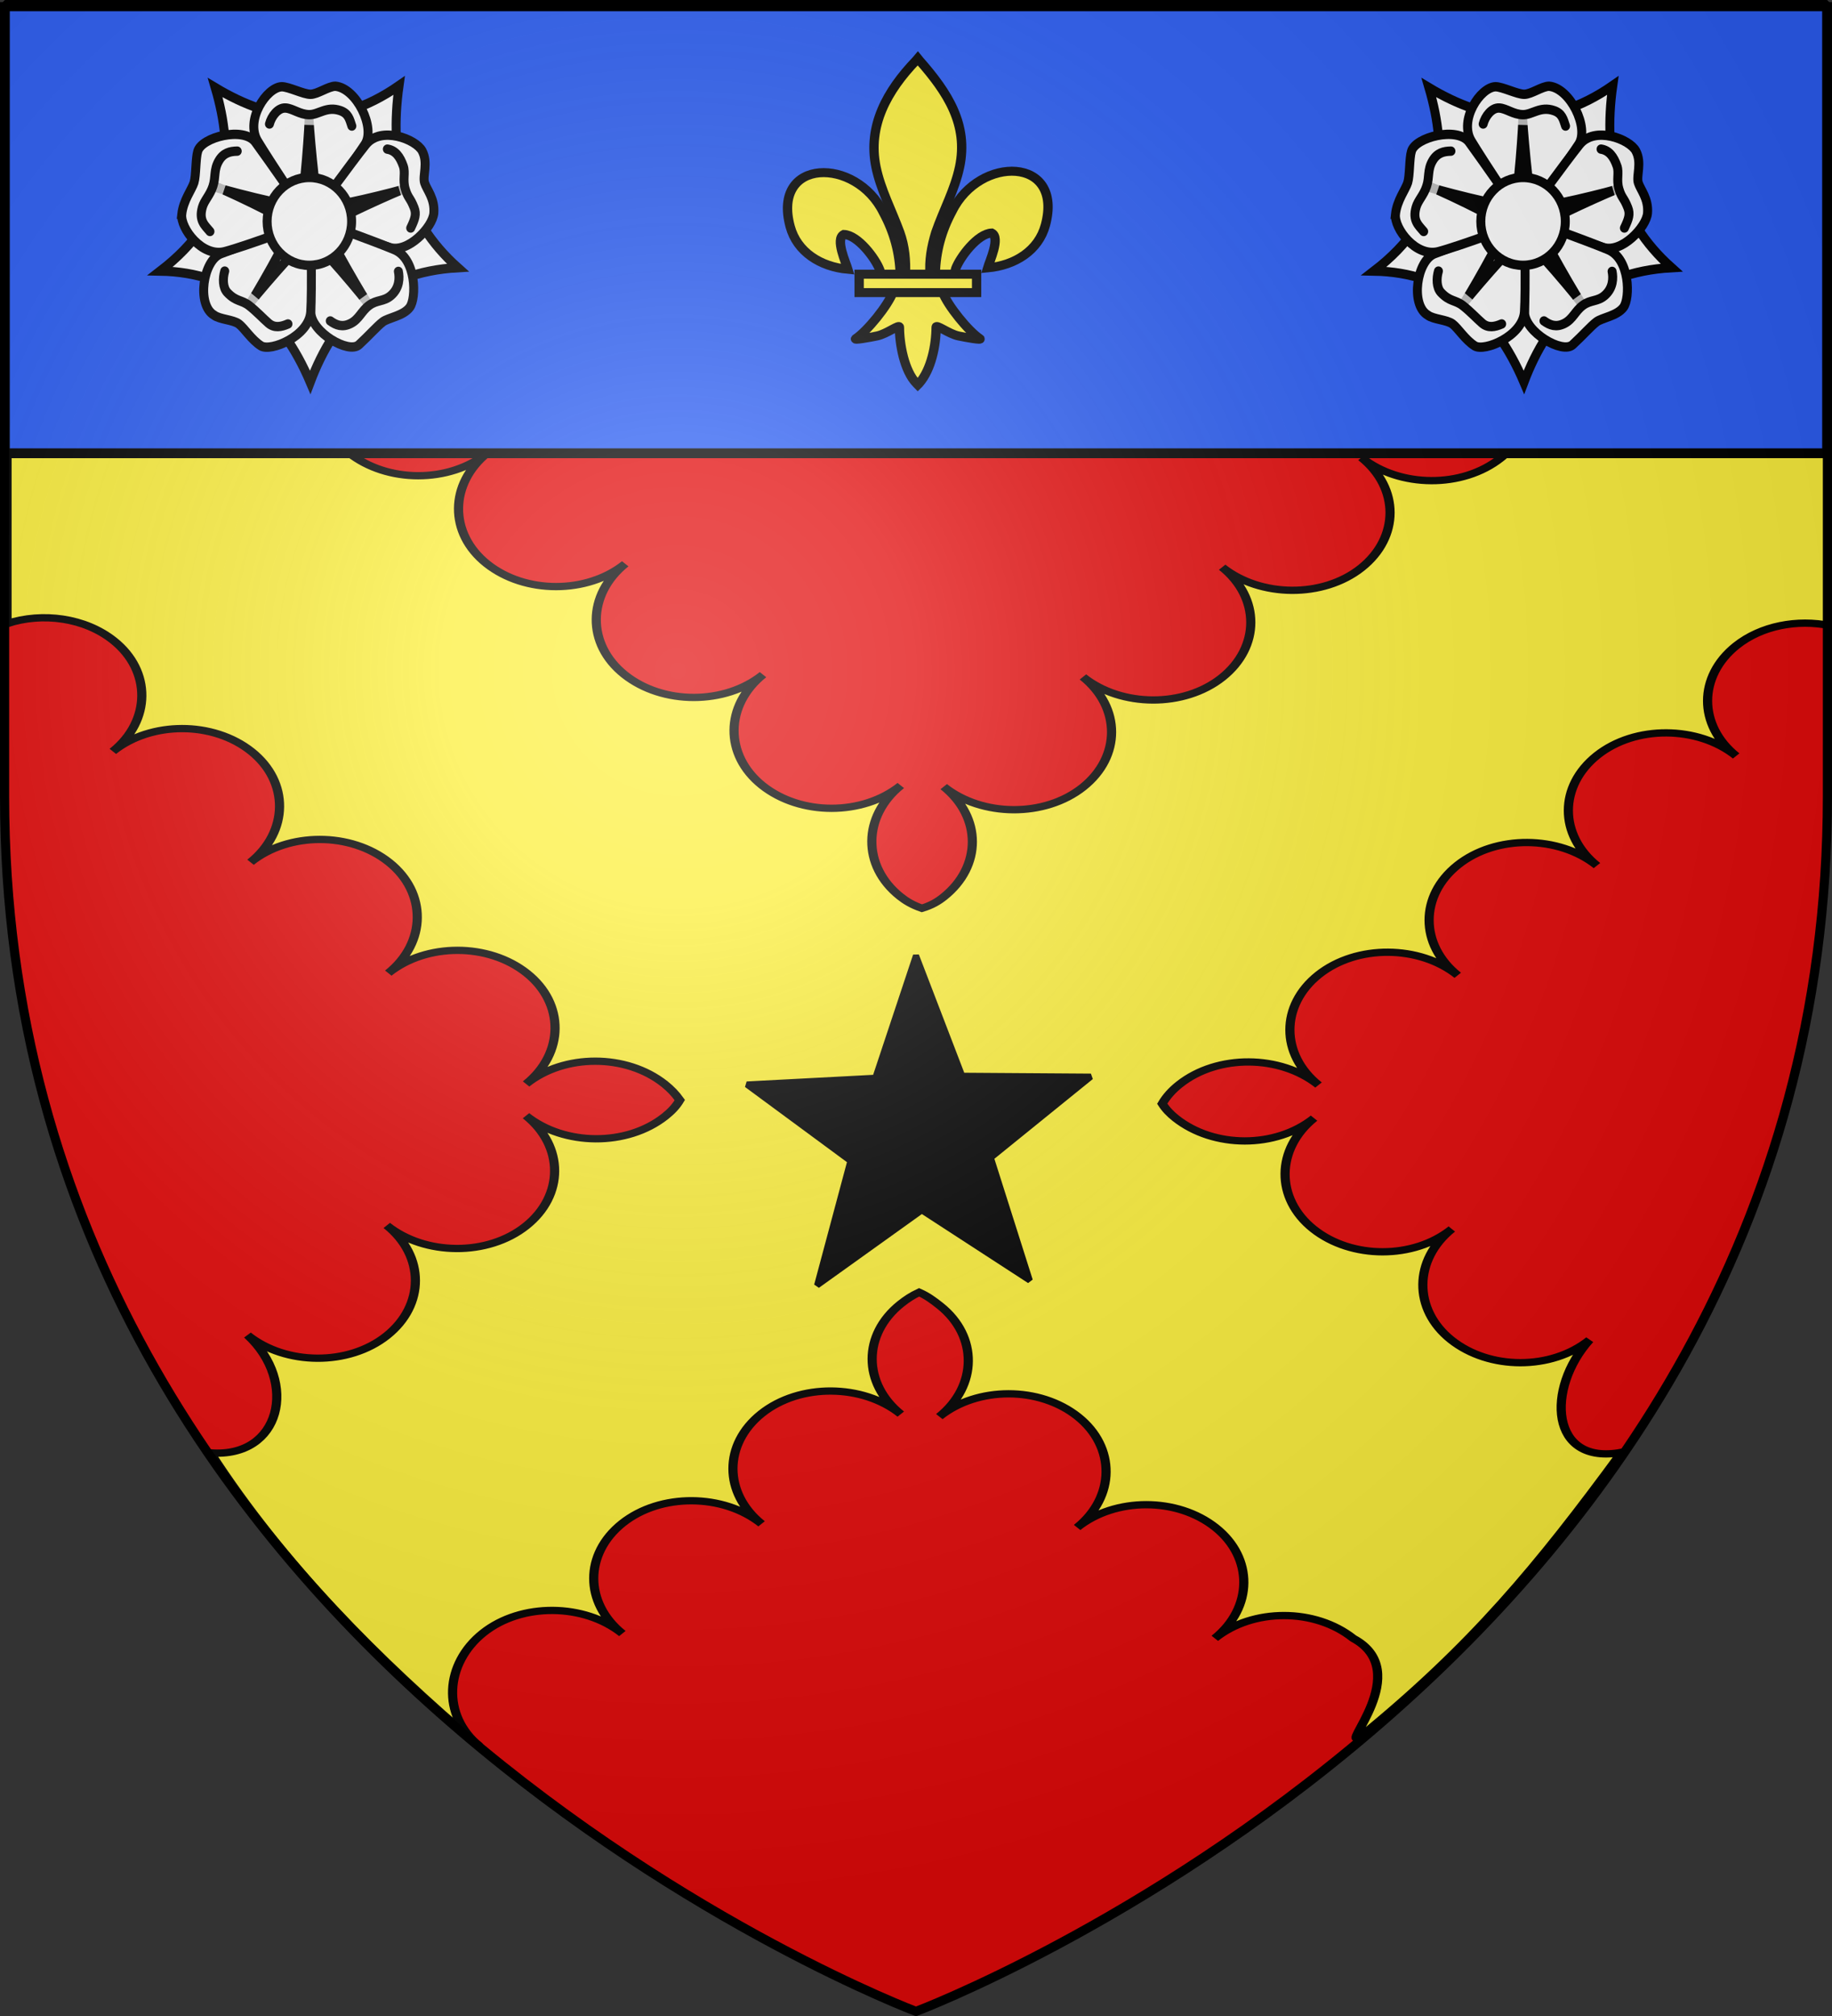 <svg xmlns="http://www.w3.org/2000/svg" xmlns:xlink="http://www.w3.org/1999/xlink" width="600" height="660" version="1.0"><rect width="100%" height="100%" fill="#333333" stroke="none"/><desc>Flag of Canton of Valais (Wallis)</desc><defs><radialGradient xlink:href="#a" id="c" cx="221.445" cy="226.331" r="300" fx="221.445" fy="226.331" gradientTransform="matrix(1.353 0 0 1.349 -77.63 -85.747)" gradientUnits="userSpaceOnUse"/><linearGradient id="a"><stop offset="0" style="stop-color:white;stop-opacity:.314"/><stop offset=".19" style="stop-color:white;stop-opacity:.251"/><stop offset=".6" style="stop-color:#6b6b6b;stop-opacity:.125"/><stop offset="1" style="stop-color:black;stop-opacity:.125"/></linearGradient></defs><g style="display:inline"><path d="M300 658.5s298.5-112.32 298.5-397.772V2.176H1.5v258.552C1.5 546.18 300 658.5 300 658.5" style="fill:#e20909;fill-opacity:1;fill-rule:evenodd;stroke:none;stroke-width:1px;stroke-linecap:butt;stroke-linejoin:miter;stroke-opacity:1"/><g style="fill:#fcef3c;display:inline"><path d="M1.5 2.188v107.406c11.607-4.756 25.452-2.448 34.875 6.969 12.517 12.508 12.272 33.059-.219 45.593 12.526-12.499 32.827-12.508 45.344 0 12.517 12.509 12.24 33.06-.25 45.594 12.526-12.5 32.827-12.508 45.344 0s12.272 33.06-.219 45.594c12.526-12.5 32.827-12.477 45.344.031s12.272 33.028-.219 45.563c12.526-12.5 32.827-12.478 45.344.03 1.923 1.922 3.54 4.013 5 6.594-1.198 2.59-2.846 4.72-4.781 6.657-12.509 12.517-33.06 12.272-45.594-.219 12.499 12.526 12.508 32.827 0 45.344s-33.06 12.272-45.594-.219c12.5 12.526 12.508 32.827 0 45.344s-33.06 12.272-45.594-.219c16.673 19.223 10.91 50.64-12.14 48.42 23.689 45.89 54.423 84.702 88.075 120.583-12.5-12.526-11.287-34.017 1.221-46.534s33.06-12.24 45.594.25c-12.499-12.526-12.508-32.827 0-45.344s33.06-12.272 45.594.219c-12.5-12.526-12.508-32.827 0-45.344s33.06-12.272 45.594.219c-12.5-12.526-12.508-32.827 0-45.344 1.931-1.933 3.744-3.424 6-4.75 2.578 1.423 4.662 3.351 6.844 5.531 12.516 12.508 12.271 33.06-.22 45.594 12.527-12.5 32.828-12.508 45.344 0 12.517 12.508 12.272 33.06-.218 45.594 12.526-12.5 32.827-12.477 45.344.031 12.516 12.508 12.24 33.028-.25 45.563 12.526-12.5 32.826-12.478 45.343.03 20.212 13.654-5.081 45.985 2.312 40.494 36.917-37.771 58.211-70.122 85.6-117.017-23.61 5.585-24.789-26.45-10.537-46.226-12.526 12.499-32.795 12.477-45.312-.031s-12.272-33.06.219-45.594c-12.526 12.499-32.827 12.508-45.344 0s-12.272-33.06.219-45.594c-12.526 12.5-32.827 12.508-45.344 0-1.693-1.692-3.158-3.546-4.375-5.937 1.461-3.135 3.328-5.64 5.594-7.907 12.508-12.517 33.059-12.272 45.593.219-12.499-12.526-12.508-32.827 0-45.344s33.06-12.272 45.594.219c-12.5-12.526-12.508-32.827 0-45.344s33.06-12.272 45.594.219c-12.5-12.526-12.477-32.796.031-45.312 12.508-12.517 33.028-12.272 45.563.218-12.5-12.526-12.478-32.827.03-45.344 8.259-8.263 20.011-10.965 30.657-8.25V2.188H495.375c7.516 12.345 5.977 28.672-4.687 39.344-12.509 12.517-33.06 12.272-45.594-.218 12.499 12.526 12.477 32.826-.031 45.343s-33.06 12.24-45.594-.25c12.499 12.526 12.508 32.827 0 45.344-12.509 12.517-33.06 12.272-45.594-.219 12.5 12.526 12.508 32.827 0 45.344s-33.06 12.272-45.594-.219c12.5 12.526 12.509 32.827 0 45.344-1.877 1.879-3.94 3.475-7.156 4.688-3.201-1.41-5.249-3-7.125-4.875-12.517-12.509-12.272-33.091.219-45.625-12.526 12.499-32.827 12.508-45.344 0-12.517-12.509-12.272-33.06.219-45.594-12.526 12.499-32.827 12.508-45.344 0-12.517-12.509-12.272-33.06.219-45.594-12.526 12.5-32.796 12.508-45.313 0-12.516-12.508-12.303-33.06.188-45.594-12.526 12.5-32.796 12.508-45.313 0-10.006-9.999-11.852-25.143-5.812-37.218z" style="fill:#fcef3c;fill-opacity:1;fill-rule:evenodd;stroke:#000;stroke-width:3;stroke-linecap:butt;stroke-linejoin:miter;stroke-miterlimit:4;stroke-dasharray:none;stroke-opacity:1;display:inline" transform="matrix(1 0 0 .796 .801 116.914)"/></g><path d="M-523.035 92.07-558.4 69.104l-34.284 24.551 10.912-40.732-33.944-25.02 42.111-2.208 13.306-40.014 15.113 39.367 42.168.29-32.77 26.538z" style="opacity:1;fill:#000;fill-opacity:1;fill-rule:nonzero;stroke:#000;stroke-width:2;stroke-linecap:round;stroke-linejoin:bevel;stroke-miterlimit:4;stroke-dasharray:none;stroke-dashoffset:0;stroke-opacity:1" transform="translate(860.3 327.144)"/><path d="M1.61 1.61h596.779v146.779H1.61z" style="fill:#2b5df2;fill-opacity:1;fill-rule:nonzero;stroke:#000;stroke-width:3.221;stroke-linecap:round;stroke-linejoin:bevel;stroke-miterlimit:4;stroke-opacity:1;stroke-dasharray:none;stroke-dashoffset:0"/><g style="stroke:#000;stroke-opacity:1;stroke-width:25.192;stroke-miterlimit:4;stroke-dasharray:none"><path d="M407.03 608.7c1.424-61.957 16.75-119.54 45.289-174.11 74.714-157.185 302.92-153.431 252.615 38.812-18.537 70.84-81.509 112.474-156.319 119.615 5.4-18.665 35.1-84.652 11.125-97.562-38.339 1.449-85.945 67.706-97.393 99.301-1.653 4.536-1.19 9.778-3.036 14.24" style="opacity:1;fill:#fcef3c;fill-opacity:1;fill-rule:evenodd;stroke:#000;stroke-width:25.192;stroke-linecap:butt;stroke-linejoin:miter;stroke-miterlimit:4;stroke-dasharray:none;stroke-opacity:1;display:inline" transform="matrix(.121 0 0 .117 257.079 18.318)"/><g style="opacity:1;display:inline;stroke:#000;stroke-opacity:1;stroke-width:25.192;stroke-miterlimit:4;stroke-dasharray:none"><g style="fill:#fcef3c;fill-opacity:1;stroke:#000;stroke-width:25.192;stroke-miterlimit:4;stroke-dasharray:none;stroke-opacity:1"><path d="M350.523 657.372c-1.425-61.956-16.751-119.54-45.29-174.108-74.714-157.186-302.92-153.432-252.615 38.81 18.537 70.84 81.509 112.475 156.319 119.616-5.4-18.665-35.1-84.652-11.124-97.562 38.338 1.449 85.944 67.705 97.392 99.301 1.653 4.536 1.19 9.778 3.036 14.24" style="fill:#fcef3c;fill-opacity:1;fill-rule:evenodd;stroke:#000;stroke-width:25.192;stroke-linecap:butt;stroke-linejoin:miter;stroke-miterlimit:4;stroke-dasharray:none;stroke-opacity:1" transform="matrix(.121 0 0 .117 252.421 13.089)"/><path d="M393.626 57.12c-78.714 84.85-131.565 182.962-108.781 298.031 12.57 63.484 43.041 122.28 64.53 183.438 13.437 38.37 16.873 78.452 15.282 118.781h66.781c-3.196-40.626 3.807-79.998 15.282-118.781 20.474-61.538 51.625-119.906 64.53-183.438 24.129-118.779-32.506-208.36-108.437-297.656l-4.64-5.918z" style="fill:#fcef3c;fill-opacity:1;fill-rule:nonzero;stroke:#000;stroke-width:25.192;stroke-linecap:butt;stroke-linejoin:miter;stroke-miterlimit:4;stroke-dasharray:none;stroke-opacity:1" transform="matrix(.121 0 0 .117 252.421 13.089)"/><path d="M331.345 704.401c-13.962 39.13-70.889 110.792-101.125 131.22-7.843 5.297 37.486-3.052 57.78-7.5 26.62-5.835 61.218-34.198 60.407-24.188-.075 45.838 12.811 122.324 46.406 157.468l3.182 3.388 3.287-3.388c33.578-39.17 46.238-108.042 46.406-157.468-.81-10.01 33.788 18.353 60.407 24.187 20.295 4.449 65.623 12.798 57.78 7.5-30.236-20.427-87.131-92.089-101.093-131.219z" style="fill:#fcef3c;fill-opacity:1;fill-rule:evenodd;stroke:#000;stroke-width:25.192;stroke-linecap:butt;stroke-linejoin:miter;stroke-miterlimit:4;stroke-dasharray:none;stroke-opacity:1" transform="matrix(.121 0 0 .117 252.421 13.089)"/><path d="M239.352 655.379H557.24v51.503H239.352z" style="fill:#fcef3c;fill-opacity:1;stroke:#000;stroke-width:25.192;stroke-miterlimit:4;stroke-dasharray:none;stroke-opacity:1" transform="matrix(.121 0 0 .117 252.421 13.089)"/></g></g></g><g id="b" style="fill:#fff;display:inline;stroke:#000;stroke-opacity:1;stroke-width:26.192;stroke-miterlimit:4;stroke-dasharray:none"><g style="fill:#fff;stroke:#000;stroke-opacity:1;stroke-width:26.192;stroke-miterlimit:4;stroke-dasharray:none"><path d="M530 390c0 27.614-22.386 50-50 50s-50-22.386-50-50 22.386-50 50-50 50 22.386 50 50" style="fill:#fff;fill-opacity:1;stroke:#000;stroke-width:26.192;stroke-linecap:round;stroke-linejoin:round;stroke-miterlimit:4;stroke-dasharray:none;stroke-opacity:1" transform="matrix(.112 0 0 .117 47.455 26.968)"/><path d="M775 390c0 162.924-132.076 295-295 295S185 552.924 185 390 317.076 95 480 95s295 132.076 295 295" style="fill:#fff;fill-opacity:1;stroke:#000;stroke-width:26.192;stroke-linecap:round;stroke-linejoin:round;stroke-miterlimit:4;stroke-dasharray:none;stroke-opacity:1" transform="matrix(.112 0 0 .117 47.455 26.968)"/><path d="M743.277-8.82C713.95 189.882 756.022 364.79 915 500.726 680.998 513.408 555.187 639.194 483.44 821.5c-85.37-192.324-223.763-307.39-438.44-311.3C253.66 356.38 261.43 180.241 205.586-2.967 375.044 94.44 551.7 118.655 743.277-8.82z" style="fill:#fff;fill-opacity:1;stroke:#000;stroke-width:26.192;stroke-linecap:round;stroke-linejoin:miter;marker-start:none;stroke-miterlimit:4;stroke-dasharray:none;stroke-opacity:1" transform="matrix(.112 0 0 .117 47.455 29.035)"/><g style="fill:#fff;stroke:#000;stroke-opacity:1;stroke-width:26.192;stroke-miterlimit:4;stroke-dasharray:none"><path d="M400.097-5.46c20.506 0 63.64 21.213 84.146 21.213s52.326-22.628 72.832-22.628c61.553 5.292 118.31 116.8 86.267 162.635-31.724 45.378-155.63 221.785-159.806 216.374-11.012-14.266-121.525-174.155-154.15-226.274C292.998 87.73 355.505-3.624 400.097-5.46z" style="fill:#fff;fill-opacity:1;stroke:#000;stroke-width:26.192;stroke-linecap:round;stroke-linejoin:miter;stroke-miterlimit:4;stroke-opacity:1;stroke-dasharray:none" transform="matrix(.112 0 0 .117 47.455 29.035)"/><path d="M810.791 174.165c18.44 33.172.71 69.645 7.046 89.147s30.48 44.232 27.056 84.903c-3.314 39.356-75.781 112.578-129.007 96.348s-241.061-66.152-237.207-71.795c10.165-14.881 128.079-169.394 167.565-216.527 44.042-52.572 146.107-15.249 164.547 17.924z" style="fill:#fff;fill-opacity:1;stroke:#000;stroke-width:26.192;stroke-linecap:round;stroke-linejoin:miter;stroke-miterlimit:4;stroke-opacity:1;stroke-dasharray:none" transform="matrix(.112 0 0 .117 47.455 29.035)"/><path d="M774.558 611.754c-18.889 24.312-62.455 28.773-79.045 40.826s-39.8 37.65-69.664 63.944-139.603-35.016-140.62-90.93c-1.008-55.36-5.178-263.671 1.38-261.749 17.294 5.07 186.54 63.808 243.568 86.797 63.608 25.64 64.38 135.369 44.38 161.112z" style="fill:#fff;fill-opacity:1;stroke:#000;stroke-width:26.192;stroke-linecap:round;stroke-linejoin:miter;stroke-miterlimit:4;stroke-opacity:1;stroke-dasharray:none" transform="matrix(.112 0 0 .117 47.455 29.035)"/><path d="M339.58 719.623c-28.08-17.066-48.333-49.289-64.923-61.342s-55.633-12.45-72.223-24.504c-51.88-28.502-32.566-154.05 20.297-172.296 52.338-18.065 261.776-97.935 261.974-91.104.524 18.014 4.435 192.527.194 253.868-4.73 68.418-117.237 112.444-145.318 95.378z" style="fill:#fff;fill-opacity:1;stroke:#000;stroke-width:26.192;stroke-linecap:round;stroke-linejoin:miter;stroke-miterlimit:4;stroke-opacity:1;stroke-dasharray:none" transform="matrix(.112 0 0 .117 47.455 29.035)"/><path d="M107.795 351.282c4.465-38.793 29.469-68.93 35.806-88.432s4.549-68.07 10.886-87.573c11.075-39.764 135.033-70.092 168.721-25.454 33.354 44.194 165.55 221.528 159.114 223.828-16.97 6.064-189.043 67.417-248.693 82.34-66.53 16.643-130.348-65.496-125.834-104.71z" style="fill:#fff;fill-opacity:1;stroke:#000;stroke-width:26.192;stroke-linecap:round;stroke-linejoin:miter;stroke-miterlimit:4;stroke-opacity:1;stroke-dasharray:none" transform="matrix(.112 0 0 .117 47.455 29.035)"/></g><path d="M200 273c0 4 242 64 254 55 11-9 29-252 26-252s20 244 29 254c9 11 252-47 251-50s-226 94-231 106c-4 12 123 221 126 219S495 417 480 418c-12.5 0-178 184-176 187 3 2 131-211 126-223-4-12-226-114-228-109z" style="fill:#fff;fill-opacity:1;stroke:#000;stroke-width:26.192;stroke-linecap:round;stroke-linejoin:round;stroke-miterlimit:4;stroke-dasharray:none;stroke-opacity:1" transform="matrix(.112 0 0 .117 47.455 29.035)"/><path d="M617 390c0 75.663-61.337 137-137 137s-137-61.337-137-137 61.337-137 137-137 137 61.337 137 137z" style="fill:#fff;fill-opacity:1;stroke:#000;stroke-width:29.102;stroke-linecap:butt;stroke-miterlimit:4;stroke-dasharray:none;stroke-opacity:1" transform="matrix(.101 0 0 .105 52.835 31.533)"/><path d="M364.214 98.825c5.76-21.596 25.085-46.08 47.179-44.74 20.747 1.258 41.21 18.254 68.93 18.66s50.62-24.591 90.723-11.464c23.808 7.793 27.23 23.178 34.14 43.244M708.989 169.092c23.397 3.543 36.968 20.863 46.573 47.22 7.118 19.528-2.426 37.857 5.754 64.346s14.234 23.382 25.987 52.415c7.25 17.91 2.848 30.887-10.06 56.791M741.214 511.187c3.737 17.232 4.106 46.676-22.178 68.037-20.787 16.893-40.57 11.014-63.235 26.98-22.665 15.964-29.148 38.696-54.025 50.709-23.99 11.585-42.352 5.137-59.736-7.035M418.407 658.317c-20.267 8.473-39.756 11.977-56.843-2.093-16.046-13.213-34.455-32.572-56.643-49.194-22.187-16.622-38.106-10.456-63.85-36.612-13.554-13.77-13.813-39.753-7.608-60.049M190.302 399.552c-14.321-16.657-33.43-30.046-22.328-67.644 5.886-19.935 22.063-32.911 31.015-59.15 8.952-26.237 1.596-45.72 17.637-71.642 13.305-21.501 32.146-26.014 53.365-26.385" style="fill:#fff;fill-opacity:.75;fill-rule:evenodd;stroke:#000;stroke-width:26.192;stroke-linecap:round;stroke-linejoin:miter;stroke-miterlimit:4;stroke-dasharray:none;stroke-opacity:1" transform="matrix(.112 0 0 .117 47.455 29.035)"/></g></g><use xlink:href="#b" width="600" height="660" style="stroke:#000;stroke-opacity:1;stroke-width:3;stroke-miterlimit:4;stroke-dasharray:none" transform="translate(397.502)"/></g><path d="M300 658.5s298.5-112.32 298.5-397.772V2.176H1.5v258.552C1.5 546.18 300 658.5 300 658.5" style="opacity:1;fill:url(#c);fill-opacity:1;fill-rule:evenodd;stroke:none;stroke-width:1px;stroke-linecap:butt;stroke-linejoin:miter;stroke-opacity:1"/><path d="M300 658.5S1.5 546.18 1.5 260.728V2.176h597v258.552C598.5 546.18 300 658.5 300 658.5z" style="opacity:1;fill:none;fill-opacity:1;fill-rule:evenodd;stroke:#000;stroke-width:3;stroke-linecap:butt;stroke-linejoin:miter;stroke-miterlimit:4;stroke-dasharray:none;stroke-opacity:1"/></svg>
